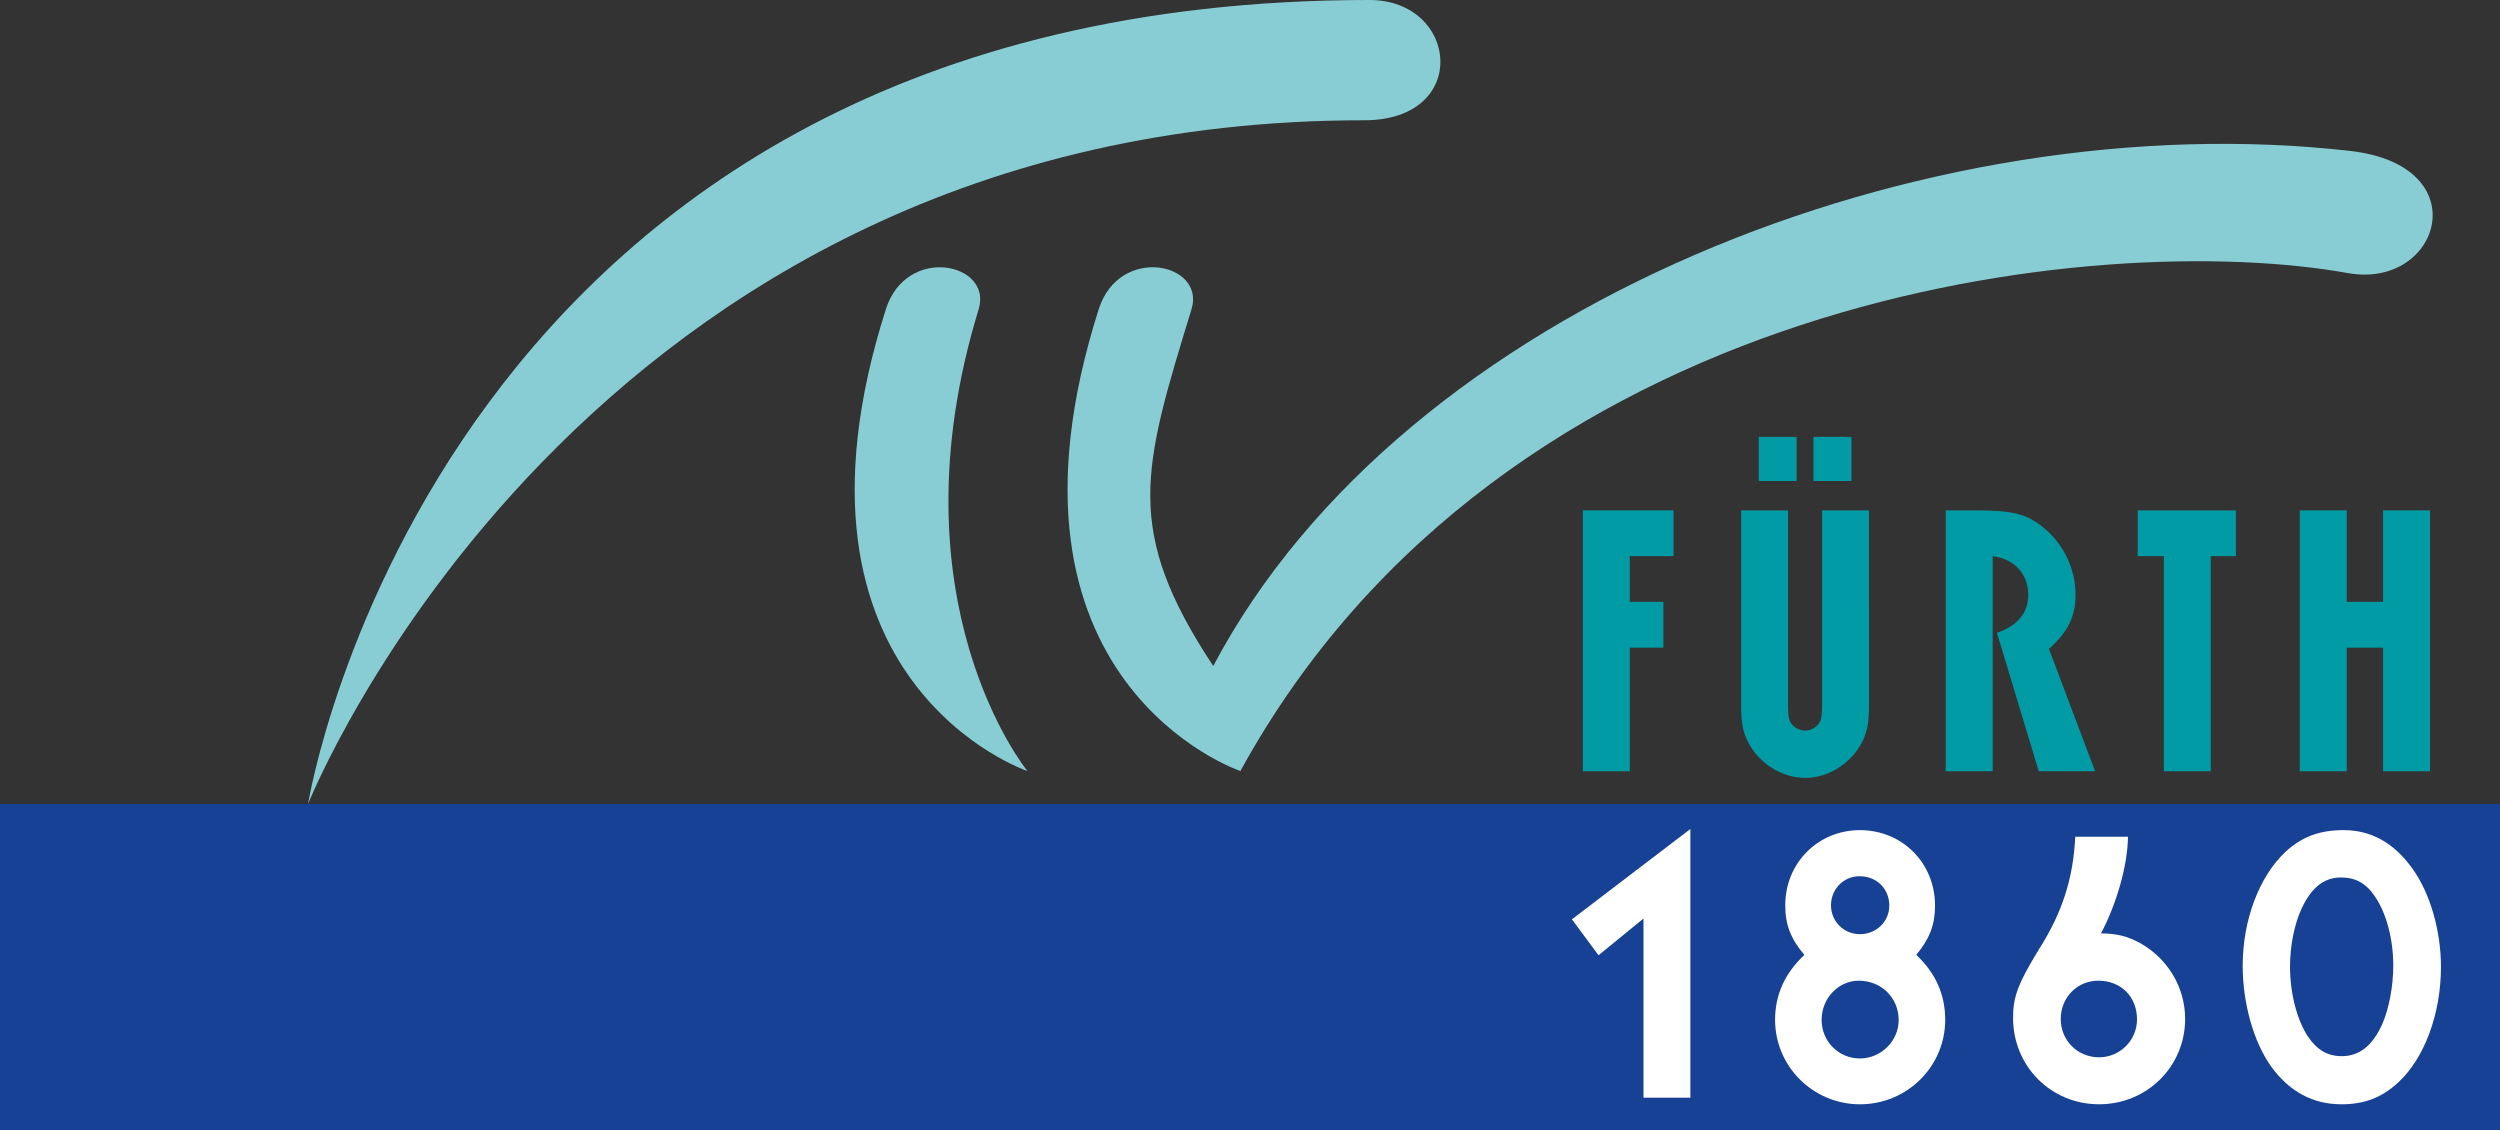 <?xml version="1.0" encoding="UTF-8"?>
<svg width="400pt" height="180.87pt" version="1.1" viewBox="0 0 400 180.87" xmlns="http://www.w3.org/2000/svg">
 <rect x="0" y="0" width="400" height="180.87" fill="#333333" stroke="none"/>
 <defs></defs>
 <path d="m0 128.63h400v52.235h-400z" fill="#164194" stroke-width="2.955"/>
 <g fill="#88cdd3" stroke-width="2.955">
  <path d="m49.292 128.63s20.686-128.63 169.82-128.63c14.291 0 16.254 19.243-0.82 19.243-125.49 0-169 109.39-169 109.39"/>
  <path d="m164.39 123.37s-41.719-14.083-22.649-73.903c3.301-10.366 17.108-7.388 14.845 0.011-14.349 46.833 7.803 73.891 7.803 73.891"/>
  <path d="m194.12 106.56c30.579-57.822 114.27-90.145 181.92-82.41 20.582 2.343 14.407 22.198-0.381 19.543-39.306-7.053-134.92 2.655-177.2 79.674 0 0-41.73-14.083-22.66-73.903 3.313-10.366 17.119-7.388 14.845 0.011-7.85 25.627-10.909 35.312 3.475 57.083"/>
 </g>
 <g fill="#009ba4" stroke-width="2.955">
  <path d="m267.77 81.66h-14.51v41.742h7.503v-19.774h5.379v-7.33h-5.379v-7.319h7.007z"/>
  <path d="m299.04 81.66h-7.503v31.041c0 1.304-0.069 2.055-0.254 2.563-0.312 0.877-1.374 1.628-2.436 1.628-1.131 0-2.193-0.75-2.505-1.628-0.196-0.508-0.254-1.258-0.254-2.563v-31.041h-7.503v31.156c0 2.817 0.242 4.202 1.12 5.957 1.755 3.371 5.379 5.691 9.143 5.691 3.682 0 7.319-2.32 9.073-5.691 0.866-1.755 1.12-3.14 1.12-5.957zm-11.578-11.763h-6.06v7.065h6.06zm8.762 0h-6.072v7.065h6.072z"/>
  <path d="m311.31 81.66v41.742h7.515v-34.423c3.44 0.439 5.691 2.817 5.691 6.199 0 2.874-1.697 4.941-5.01 6.072l6.695 22.152h9.016l-7.388-19.59c3.071-2.69 4.26-5.195 4.26-8.692 0-4.075-1.939-8.138-5.137-10.701-2.632-2.193-4.883-2.759-10.943-2.759z"/>
  <path d="m357.74 81.66h-15.711v7.319h4.19v34.423h7.503v-34.423h4.017z"/>
  <path d="m375.48 96.297v-14.637h-7.515v41.742h7.515v-19.774h5.818v19.774h7.503v-41.742h-7.503v14.637z"/>
 </g>
 <g fill="#fff" stroke-width="2.955">
  <path d="m270.46 132.64-18.955 14.453 4.26 5.749 7.192-5.876v28.663h7.503z"/>
  <path d="m288.7 152.78c-3.128 2.944-4.687 6.384-4.687 10.389 0 7.446 6.072 13.518 13.575 13.518 7.573 0 13.645-6.072 13.645-13.518 0-4.006-1.501-7.446-4.629-10.389 2.124-2.563 3.001-4.814 3.001-7.884 0-6.822-5.252-12.075-12.017-12.075-6.695 0-11.948 5.252-11.948 12.017 0 3.128 0.877 5.379 3.059 7.942m8.819-12.583c2.759 0 4.768 2.009 4.768 4.698 0 2.563-2.066 4.571-4.698 4.571-2.563 0-4.629-2.009-4.629-4.629 0-2.574 2.009-4.641 4.56-4.641m-0.115 16.715c3.625 0 6.384 2.747 6.384 6.314 0 3.313-2.817 6.13-6.199 6.13-3.44 0-6.13-2.747-6.13-6.187 0-3.44 2.69-6.257 5.945-6.257"/>
  <path d="m332.04 133.88c-0.312 6.638-2.066 12.144-5.818 18.02-3.325 5.449-4.133 7.573-4.133 10.955 0 7.757 6.072 13.829 13.76 13.829 7.7 0 13.772-6.072 13.772-13.645 0-5.068-2.759-9.639-7.192-12.144-2.136-1.12-3.567-1.501-6.268-1.558 2.517-4.756 4.26-10.886 4.317-15.457zm3.694 23.03c3.625 0 6.187 2.563 6.187 6.187 0 3.382-2.747 6.072-6.072 6.072-3.44 0-6.13-2.69-6.13-6.13 0-3.44 2.632-6.13 6.014-6.13"/>
  <path d="m374.98 132.82c-3.879 0-6.695 1.062-9.327 3.498-4.19 3.948-6.822 10.886-6.822 18.216 0 6.003 1.755 12.202 4.571 16.138 2.944 4.006 6.626 6.014 11.267 6.014 3.625 0 6.441-1.074 9.062-3.509 4.202-3.879 6.822-11.013 6.822-18.458 0-5.876-1.755-11.89-4.629-15.826-2.944-4.075-6.568-6.072-10.943-6.072m-0.439 7.573c2.378 0 4.063 0.935 5.506 3.128 1.812 2.69 2.874 6.822 2.874 10.943 0 3.382-0.693 7.007-1.812 9.512-1.57 3.382-3.636 5.01-6.441 5.01-2.263 0-3.948-1.004-5.391-3.128-1.743-2.632-2.874-6.88-2.874-11.197 0-3.325 0.693-6.765 1.812-9.2 1.57-3.44 3.636-5.068 6.326-5.068"/>
 </g>
</svg>
